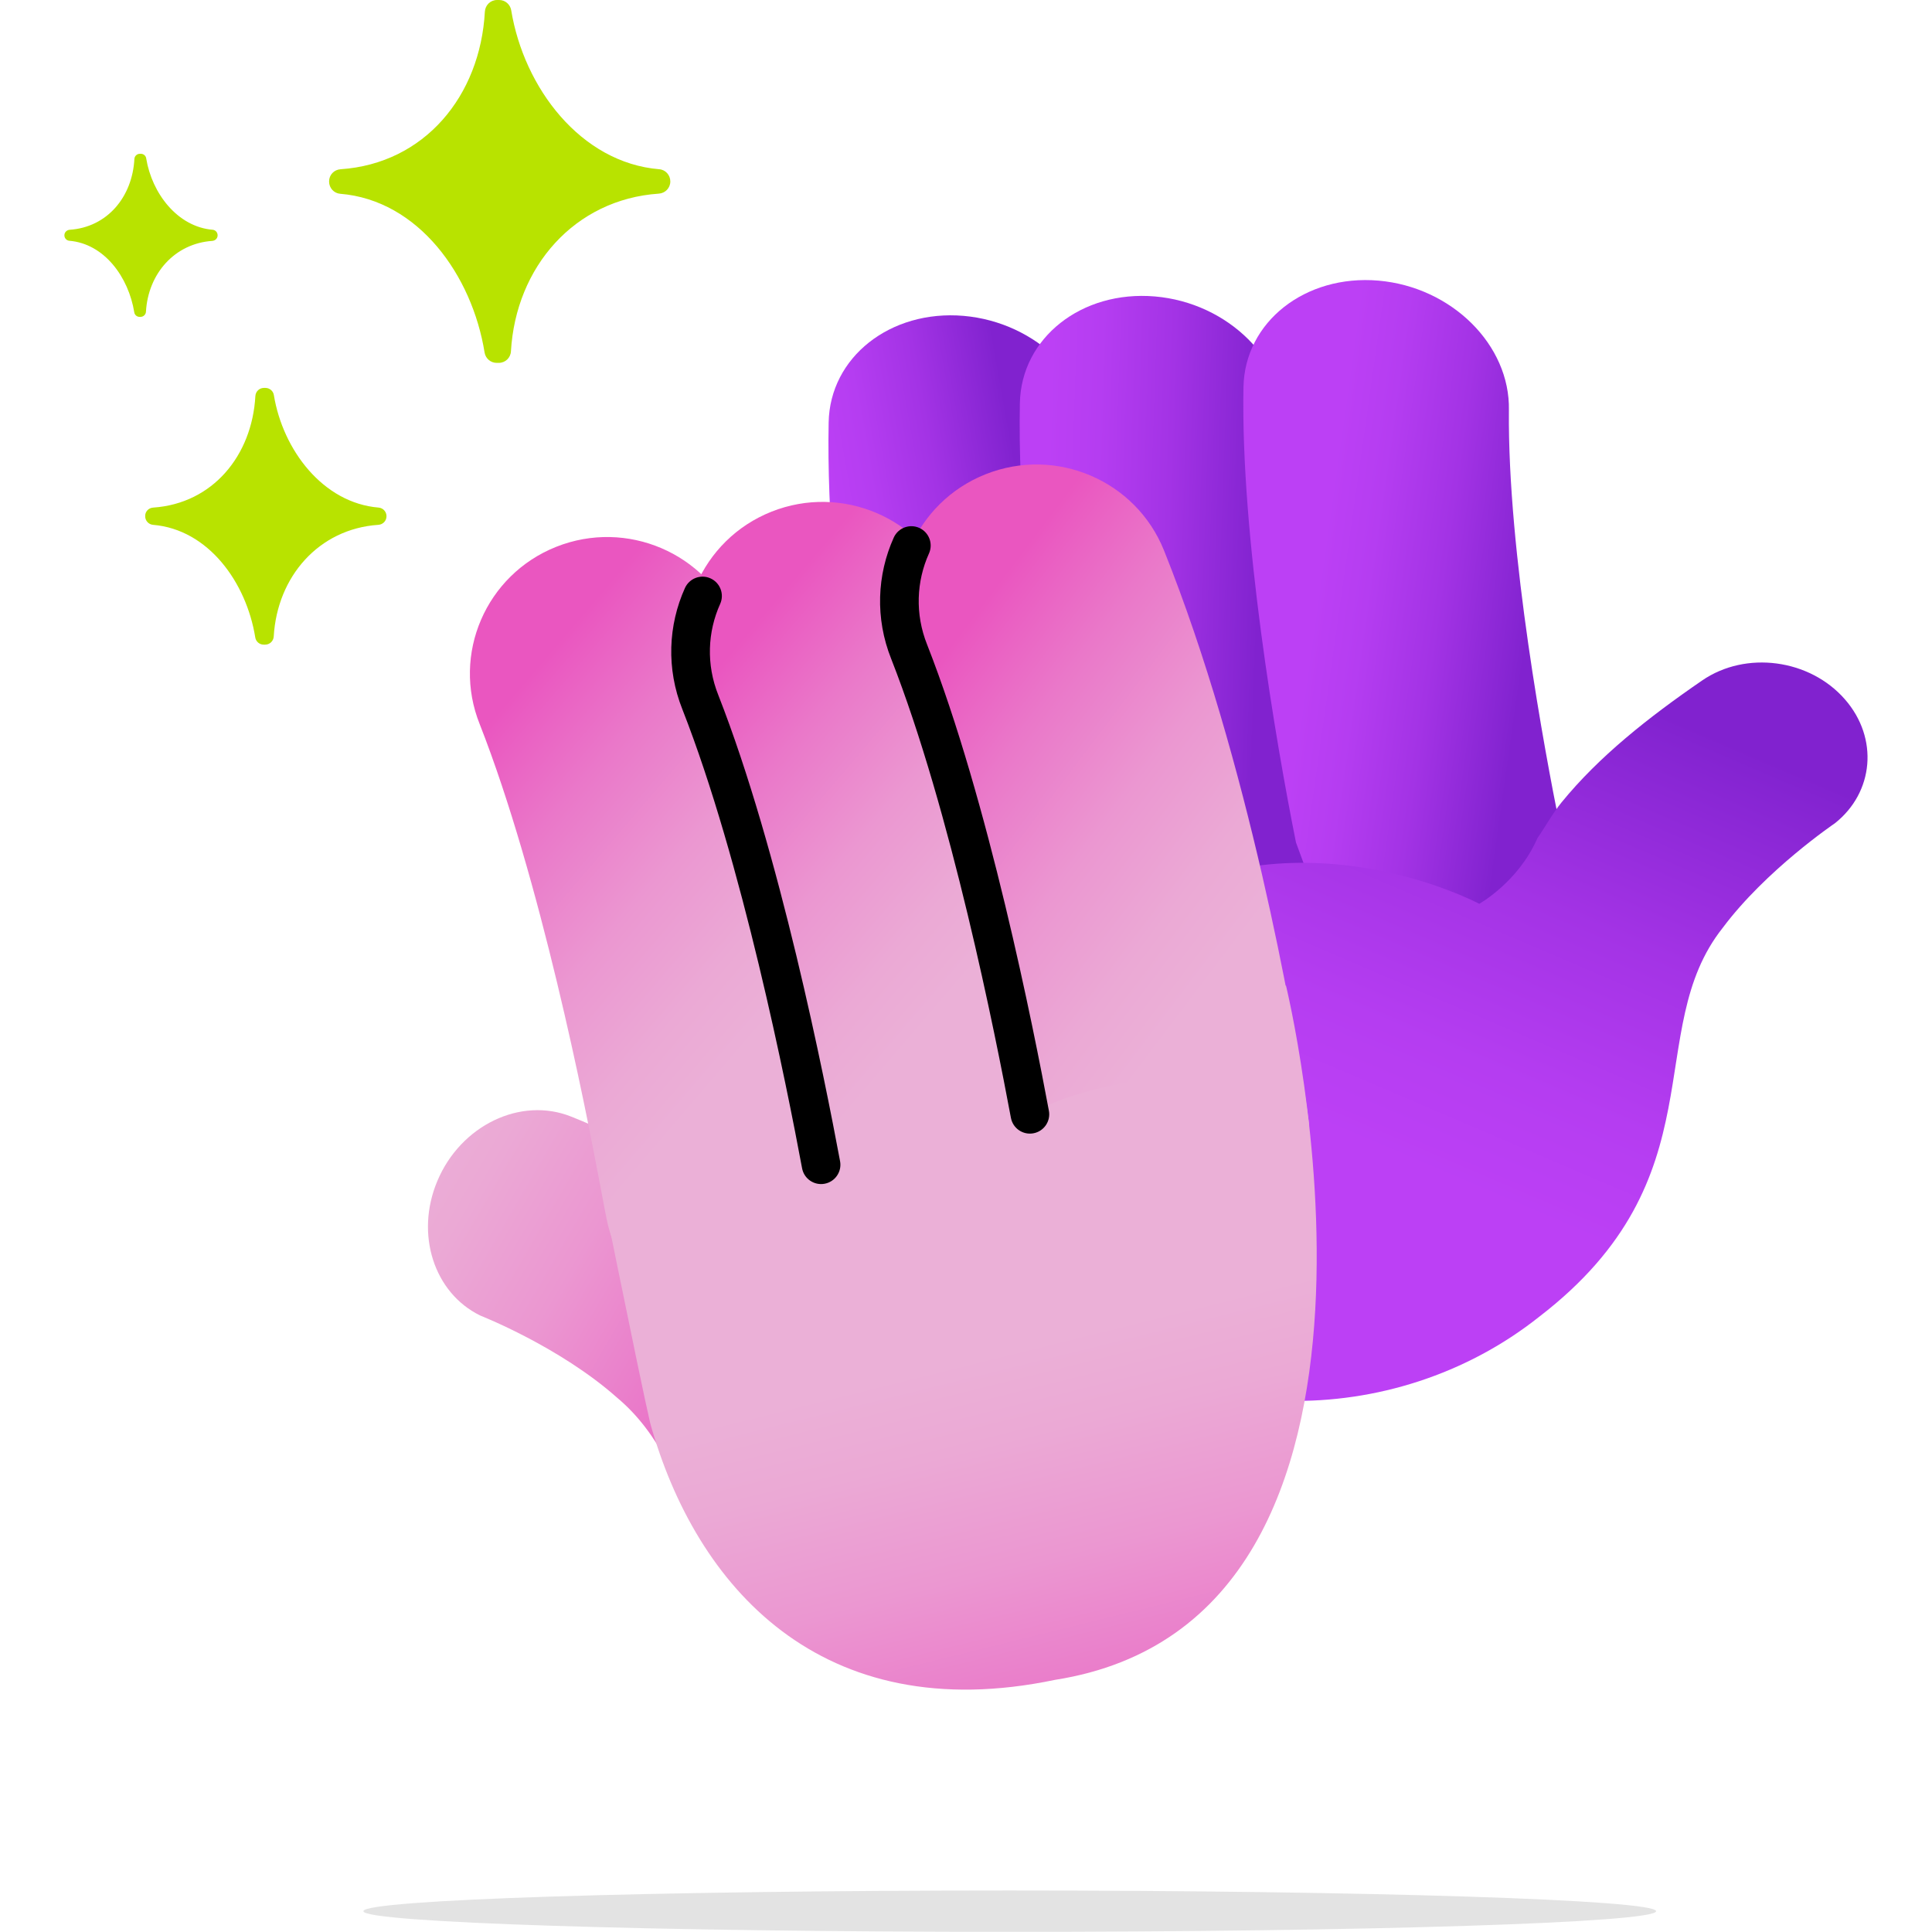 <svg width="150" height="150" viewBox="0 0 150 150" fill="none" xmlns="http://www.w3.org/2000/svg">
<path d="M128.579 148.384C128.579 149.276 106.115 149.99 78.396 149.99C50.677 149.99 28.213 149.266 28.213 148.384C28.213 147.491 50.687 146.777 78.396 146.777C106.105 146.777 128.579 147.501 128.579 148.384Z" fill="#E3E3E3"/>
<path d="M84.946 34.58C85.046 29.522 80.509 25.02 74.815 24.524C69.122 24.038 64.426 27.737 64.336 32.805C64.057 47.442 67.547 64.211 68.893 70.072L70.398 77.638C73.479 75.149 80.13 69.149 89.283 68.495C89.263 68.495 84.836 44.338 84.946 34.58Z" fill="url(#paint0_linear_810_2098)"/>
<path d="M84.837 73.433L83.91 69.308C82.733 64.26 78.894 46.608 79.183 31.297C79.283 26.239 83.969 22.53 89.663 23.016C95.356 23.502 99.893 28.005 99.793 33.072C99.674 44.169 104.26 64.855 105.397 70.498C100.81 69.476 87.669 67.076 84.837 73.433Z" fill="url(#paint1_linear_810_2098)"/>
<path d="M121.638 67.225C121.618 66.888 121.568 66.551 121.509 66.214C121.509 66.204 121.369 65.43 121.09 64.062C119.953 58.419 117.042 42.929 117.151 31.843C117.251 26.785 112.714 22.283 107.021 21.787C101.328 21.301 96.632 25 96.542 30.067C96.322 41.541 99.054 57.596 100.62 65.411L102.504 70.537C110.371 72.868 116.204 79.522 116.204 79.522C119.305 77.816 121.798 75.357 123.702 74.465L121.638 67.225Z" fill="url(#paint2_linear_810_2098)"/>
<path d="M143.245 54.304C140.513 51.16 135.538 50.496 132.148 52.836C127.96 55.712 124.131 58.746 121.23 62.307C120.532 63.169 119.984 64.181 119.365 65.073C117.89 68.475 114.849 70.171 114.849 70.171C114.849 70.171 100.72 62.604 87.558 70.805C86.871 71.232 89.104 78.272 88.486 78.729C88.386 78.868 88.276 79.006 88.177 79.145C88.147 79.115 85.235 72.471 85.195 72.442C77.129 78.629 78.246 93.425 77.787 97.323L81.895 101.418C91.308 110.889 108.148 111.255 119.505 102.231C133.584 91.412 127.402 80.038 133.753 72.035C137.103 67.553 142.398 63.963 142.468 63.913C145.489 61.513 145.868 57.309 143.245 54.304Z" fill="url(#paint3_linear_810_2098)"/>
<path d="M56.719 103.59C57.297 102.281 59.282 98.126 61.316 93.892L59.95 96.589C59.112 95.786 58.235 95.012 57.327 94.259C53.558 91.175 49.181 88.616 44.345 86.692C40.427 85.125 35.77 87.367 33.956 91.69C32.211 95.835 33.707 100.387 37.276 102.133C37.356 102.172 43.458 104.562 47.915 108.519C51.265 111.325 52.791 115.351 54.486 119.675C53.688 114.35 54.675 108.757 56.719 103.59Z" fill="url(#paint4_linear_810_2098)"/>
<path d="M45.891 88.249L99.843 76.518C99.843 76.518 111.877 125.724 81.905 130.425C63.728 134.223 54.017 123.146 50.487 110.512C49.739 107.349 45.891 88.249 45.891 88.249Z" fill="url(#paint5_linear_810_2098)"/>
<path d="M59.51 102.975C65.204 101.894 68.953 96.49 68.016 90.837L68.005 90.758C67.098 84.966 63.638 64.816 57.038 48.364C54.854 42.929 48.652 40.282 43.188 42.453C37.724 44.625 35.062 50.793 37.246 56.228C41.932 68.167 45.422 85.71 46.618 92.136C46.907 93.703 47.087 94.576 47.087 94.585C48.194 100.327 53.737 104.076 59.51 102.975Z" fill="url(#paint6_linear_810_2098)"/>
<path d="M85.026 90.271L84.716 88.03C83.809 82.239 80.349 62.088 73.749 45.636C71.565 40.202 65.363 37.554 59.899 39.726C54.435 41.898 51.773 48.066 53.957 53.5C58.643 65.44 62.133 82.983 63.329 89.409C67.477 86.979 79.582 84.232 85.026 90.271Z" fill="url(#paint7_linear_810_2098)"/>
<path d="M101.647 87.366L101.338 85.125C100.43 79.334 96.97 59.183 90.37 42.731C88.186 37.297 81.984 34.649 76.52 36.821C71.056 38.992 68.394 45.161 70.578 50.595C75.264 62.535 78.754 80.077 79.95 86.503C84.108 84.074 96.213 81.327 101.647 87.366Z" fill="url(#paint8_linear_810_2098)"/>
<path fill-rule="evenodd" clip-rule="evenodd" d="M71.375 40.987C72.13 41.328 72.466 42.217 72.125 42.972C71.151 45.13 71.031 47.672 71.981 50.048L71.985 50.057L71.985 50.057C76.73 62.148 80.241 79.823 81.436 86.239C81.588 87.053 81.05 87.837 80.236 87.988C79.421 88.14 78.638 87.603 78.487 86.788C77.288 80.353 73.82 62.947 69.194 51.158C67.933 48.002 68.093 44.615 69.391 41.738C69.732 40.983 70.62 40.647 71.375 40.987Z" fill="black"/>
<path fill-rule="evenodd" clip-rule="evenodd" d="M55.162 44.904C55.917 45.245 56.253 46.133 55.913 46.889C54.938 49.047 54.818 51.589 55.769 53.965L55.772 53.974L55.772 53.974C60.517 66.065 64.028 83.74 65.223 90.156C65.375 90.971 64.837 91.754 64.023 91.905C63.209 92.057 62.425 91.52 62.274 90.705C61.075 84.27 57.608 66.864 52.981 55.075C51.72 51.919 51.88 48.532 53.178 45.655C53.519 44.9 54.407 44.564 55.162 44.904Z" fill="black"/>
<path d="M26.448 13.14C32.959 12.693 37.286 7.457 37.645 0.902C37.675 0.397 38.084 0 38.593 0H38.752C39.221 0 39.61 0.337 39.689 0.793C40.676 6.813 45.084 12.634 51.186 13.14C51.674 13.179 52.043 13.596 52.043 14.082V14.092C52.043 14.597 51.644 15.004 51.146 15.034C44.615 15.48 40.048 20.716 39.669 27.281C39.639 27.787 39.231 28.173 38.722 28.173H38.563C38.094 28.173 37.705 27.836 37.625 27.38C36.658 21.361 32.48 15.54 26.408 15.044C25.92 15.004 25.551 14.588 25.551 14.101V14.082C25.551 13.576 25.94 13.169 26.448 13.14Z" fill="#B8E300"/>
<path d="M11.9 39.409C16.506 39.092 19.567 35.383 19.827 30.752C19.847 30.395 20.136 30.117 20.495 30.117H20.604C20.933 30.117 21.213 30.355 21.262 30.672C21.96 34.937 25.081 39.052 29.399 39.409C29.738 39.439 30.007 39.726 30.007 40.073V40.083C30.007 40.44 29.728 40.728 29.369 40.748C24.742 41.065 21.522 44.774 21.253 49.415C21.233 49.772 20.943 50.05 20.584 50.05H20.475C20.146 50.05 19.867 49.812 19.817 49.484C19.129 45.22 16.177 41.105 11.88 40.748C11.541 40.718 11.272 40.43 11.272 40.083V40.073C11.262 39.716 11.541 39.429 11.9 39.409Z" fill="#B8E300"/>
<path d="M5.409 17.84C8.33 17.642 10.275 15.291 10.434 12.346C10.444 12.118 10.633 11.94 10.863 11.94H10.933C11.142 11.94 11.322 12.088 11.351 12.296C11.79 15.004 13.774 17.612 16.516 17.84C16.736 17.86 16.895 18.048 16.895 18.266V18.276C16.895 18.504 16.716 18.683 16.486 18.703C13.555 18.901 11.501 21.251 11.332 24.197C11.322 24.425 11.132 24.603 10.903 24.603H10.843C10.633 24.603 10.454 24.454 10.424 24.246C9.985 21.529 8.111 18.921 5.379 18.693C5.17 18.673 5 18.494 5 18.276V18.266C5 18.038 5.179 17.86 5.409 17.84Z" fill="#B8E300"/>
<defs>
<linearGradient id="paint0_linear_810_2098" x1="63.872" y1="52.409" x2="81.267" y2="49.325" gradientUnits="userSpaceOnUse">
<stop offset="0.163" stop-color="#BC40F5"/>
<stop offset="0.359" stop-color="#B53DF1"/>
<stop offset="0.639" stop-color="#A333E5"/>
<stop offset="0.967" stop-color="#8424D1"/>
<stop offset="0.997" stop-color="#8122CF"/>
</linearGradient>
<linearGradient id="paint1_linear_810_2098" x1="77.597" y1="47.745" x2="97.68" y2="48.445" gradientUnits="userSpaceOnUse">
<stop offset="0.163" stop-color="#BC40F5"/>
<stop offset="0.359" stop-color="#B53DF1"/>
<stop offset="0.639" stop-color="#A333E5"/>
<stop offset="0.967" stop-color="#8424D1"/>
<stop offset="0.997" stop-color="#8122CF"/>
</linearGradient>
<linearGradient id="paint2_linear_810_2098" x1="98.514" y1="48.803" x2="118.301" y2="51.598" gradientUnits="userSpaceOnUse">
<stop offset="0.163" stop-color="#BC40F5"/>
<stop offset="0.359" stop-color="#B53DF1"/>
<stop offset="0.639" stop-color="#A333E5"/>
<stop offset="0.967" stop-color="#8424D1"/>
<stop offset="0.997" stop-color="#8122CF"/>
</linearGradient>
<linearGradient id="paint3_linear_810_2098" x1="89.516" y1="123.111" x2="120.183" y2="51.435" gradientUnits="userSpaceOnUse">
<stop offset="0.485" stop-color="#BC40F5"/>
<stop offset="0.606" stop-color="#B53DF1"/>
<stop offset="0.777" stop-color="#A333E5"/>
<stop offset="0.979" stop-color="#8424D1"/>
<stop offset="0.997" stop-color="#8122CF"/>
</linearGradient>
<linearGradient id="paint4_linear_810_2098" x1="23.433" y1="86.987" x2="62.273" y2="109.534" gradientUnits="userSpaceOnUse">
<stop offset="0.169" stop-color="#EBB0D7"/>
<stop offset="0.317" stop-color="#EBA9D5"/>
<stop offset="0.527" stop-color="#EB97D1"/>
<stop offset="0.772" stop-color="#EA78C9"/>
<stop offset="0.997" stop-color="#EA56C0"/>
</linearGradient>
<linearGradient id="paint5_linear_810_2098" x1="69.236" y1="69.838" x2="87.122" y2="142.014" gradientUnits="userSpaceOnUse">
<stop offset="0.485" stop-color="#EBB0D7"/>
<stop offset="0.576" stop-color="#EBA9D5"/>
<stop offset="0.706" stop-color="#EB97D1"/>
<stop offset="0.858" stop-color="#EA78C9"/>
<stop offset="0.997" stop-color="#EA56C0"/>
</linearGradient>
<linearGradient id="paint6_linear_810_2098" x1="82.594" y1="98.461" x2="35.77" y2="58.398" gradientUnits="userSpaceOnUse">
<stop offset="0.485" stop-color="#EBB0D7"/>
<stop offset="0.576" stop-color="#EBA9D5"/>
<stop offset="0.706" stop-color="#EB97D1"/>
<stop offset="0.858" stop-color="#EA78C9"/>
<stop offset="0.997" stop-color="#EA56C0"/>
</linearGradient>
<linearGradient id="paint7_linear_810_2098" x1="98.583" y1="92.562" x2="53.572" y2="54.051" gradientUnits="userSpaceOnUse">
<stop offset="0.485" stop-color="#EBB0D7"/>
<stop offset="0.576" stop-color="#EBA9D5"/>
<stop offset="0.706" stop-color="#EB97D1"/>
<stop offset="0.858" stop-color="#EA78C9"/>
<stop offset="0.997" stop-color="#EA56C0"/>
</linearGradient>
<linearGradient id="paint8_linear_810_2098" x1="120.953" y1="90.404" x2="71.444" y2="52.928" gradientUnits="userSpaceOnUse">
<stop offset="0.485" stop-color="#EBB0D7"/>
<stop offset="0.576" stop-color="#EBA9D5"/>
<stop offset="0.706" stop-color="#EB97D1"/>
<stop offset="0.858" stop-color="#EA78C9"/>
<stop offset="0.997" stop-color="#EA56C0"/>
</linearGradient>
</defs>
</svg>
